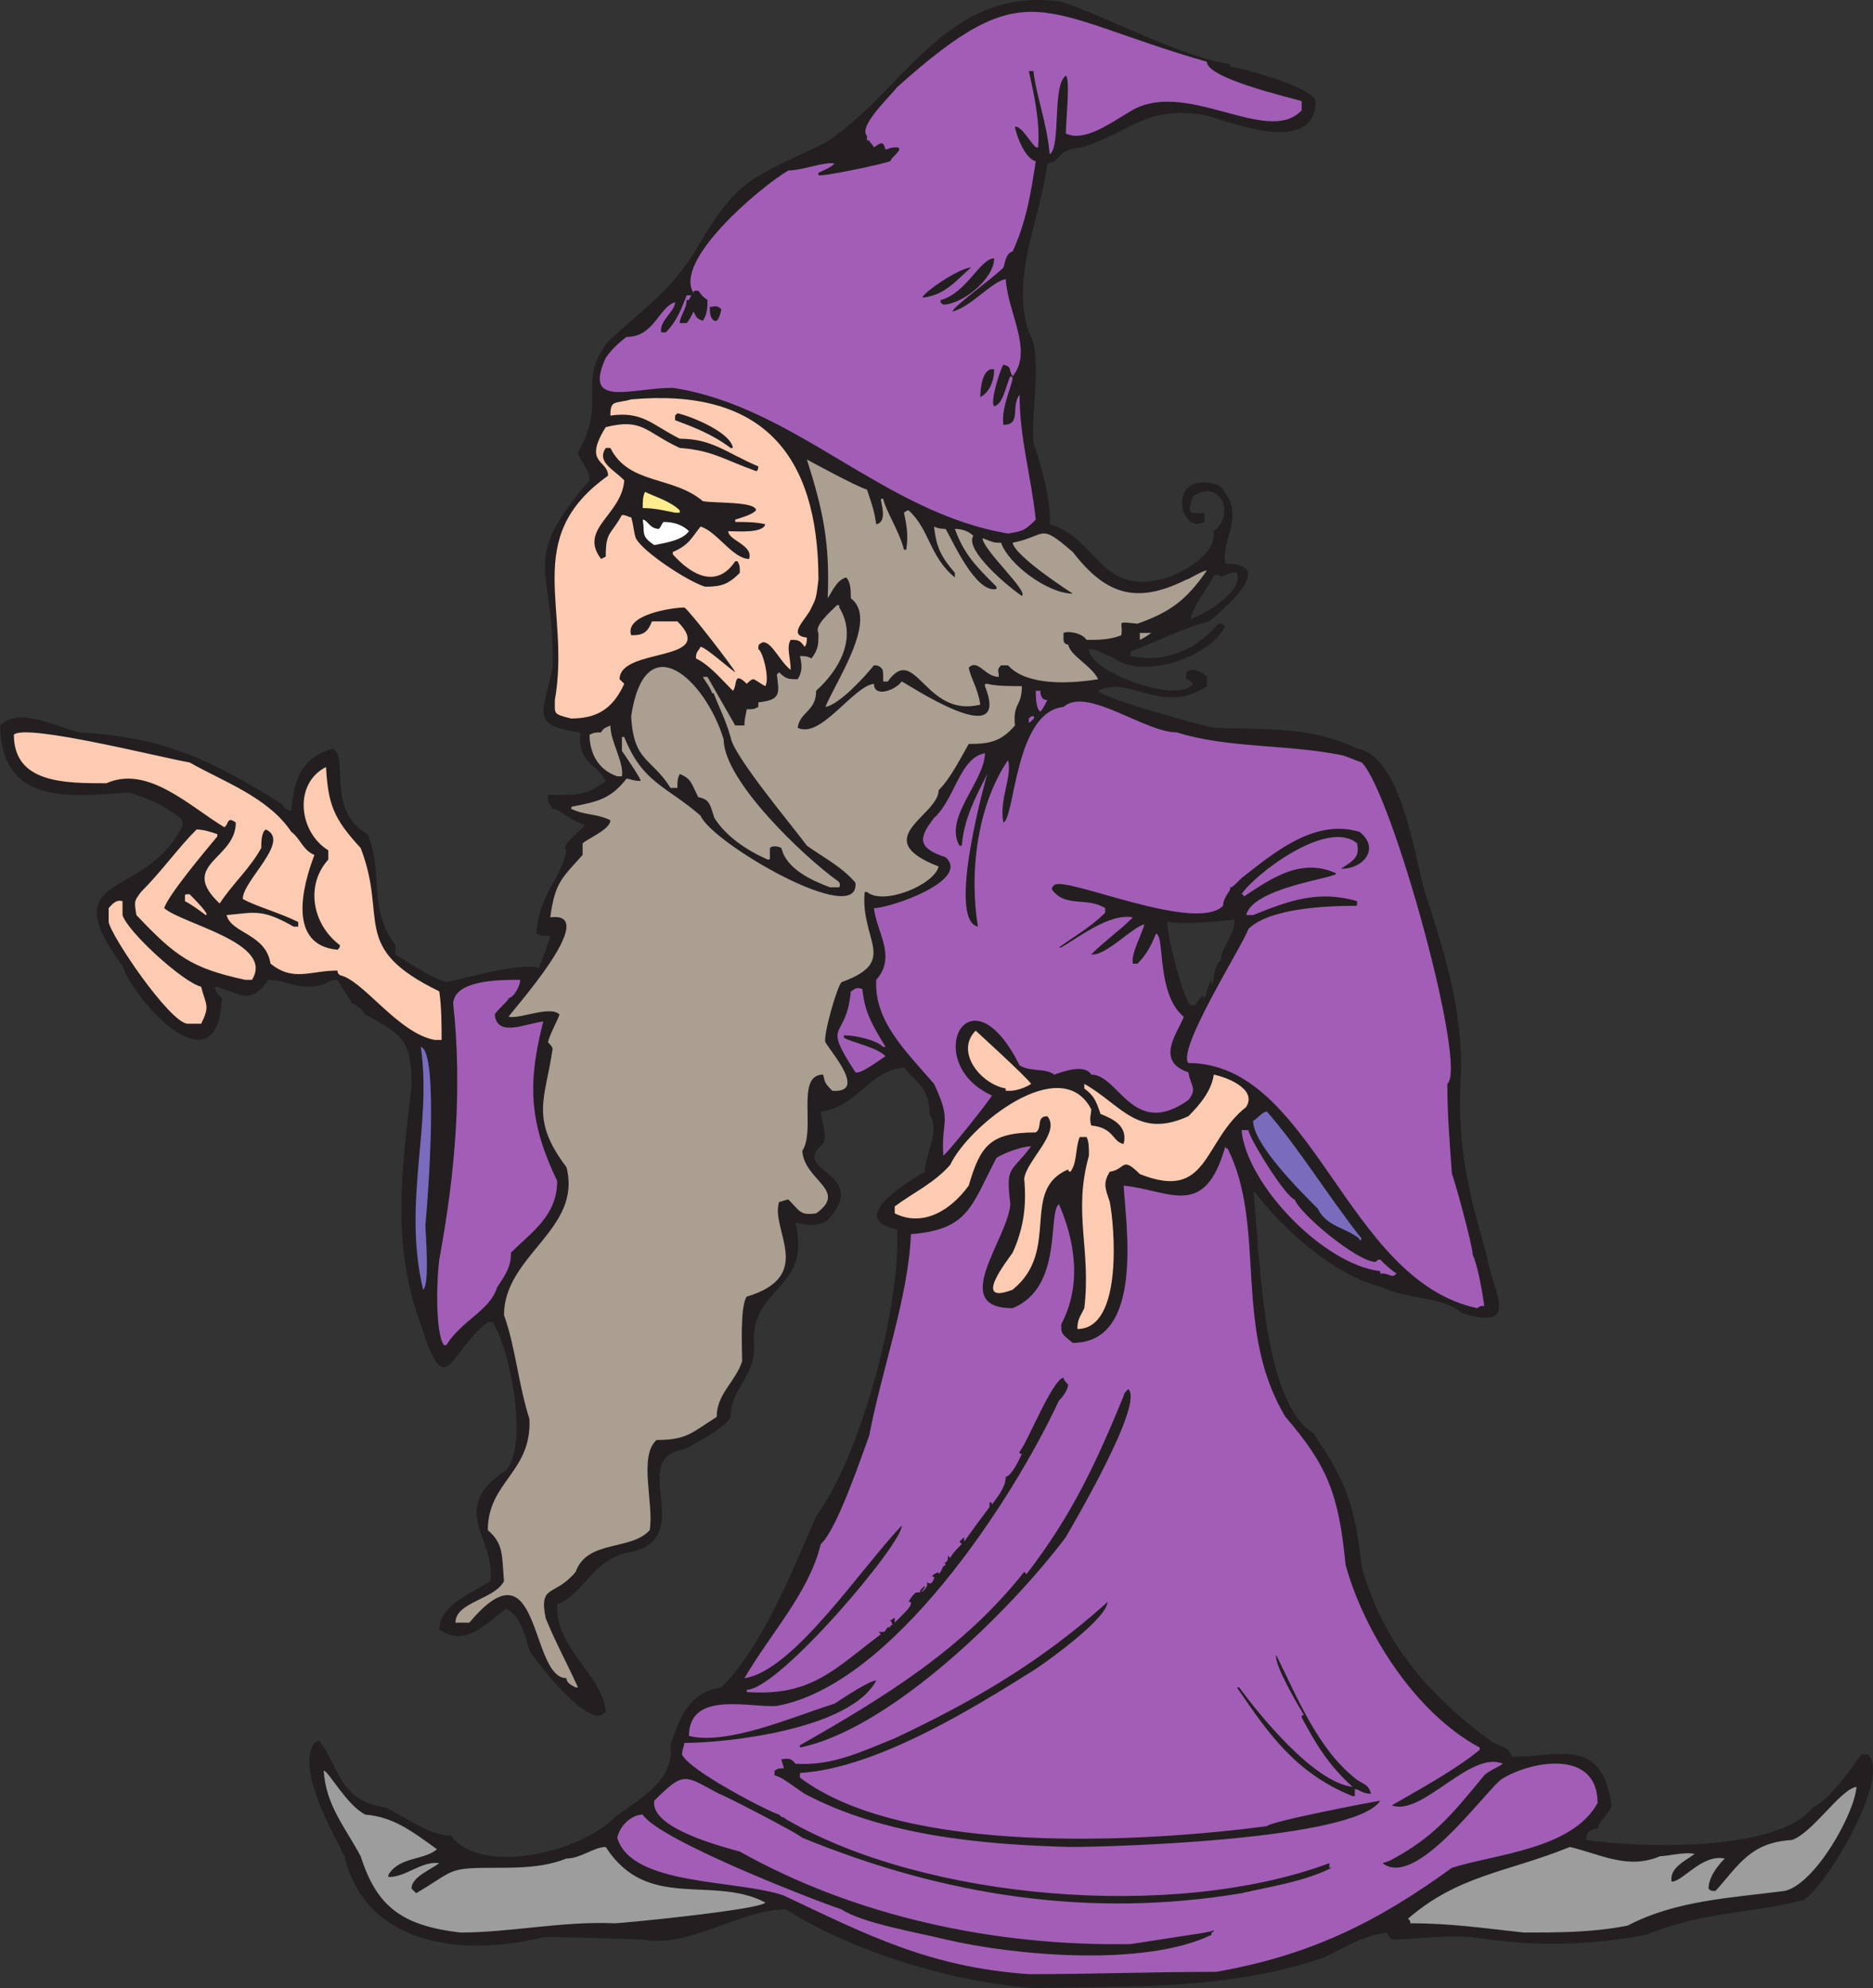 <svg xmlns="http://www.w3.org/2000/svg" width="607.593" height="644.788"><rect width="100%" height="100%" fill="#333333" stroke="none"/><path fill="#231f20" fill-rule="evenodd" d="M336 644.788c-26.25-1.5-60-12-81-25.5-15 0-31.5 12.75-46.5 9.75-24-.75-24-.75-32.25-.75-27 6.75-57.75 2.25-64.5-26.25-3.75-7.5-15.75-28.5-9.75-36.75.75 0 .75-.75 1.5-.75 6.75 8.25 6 19.5 21.75 21.75 4.5 2.25 15.75 9.75 21 9 9.75 13.5 42.75 5.25 53.25-6 8.25-6 19.5-12 18-23.25 3-9 6-17.25 16.5-18.75 13.5-13.5 23.25-38.25 30.75-55.5 15-20.25 27.75-70.5 26.25-93-18-3.75 6.75-17.25 9-18.75 0-6 5.25-12.75 1.5-18.75 0-8.25-3.75-9.75-8.25-15-11.25.75-15 12.75-27 14.25 0 2.25 2.25 7.5.75 10.5-11.25 9 15.75 9 1.5 24.75-3.75 2.25-6.75 1.5-10.5.75 5.25 21.75-13.5 20.25-13.5 38.25 1.5 11.25-7.5 15-7.5 24.75-.75 3-12 9-15 10.5-19.5 3 6 30-19.5 33.75-10.5 3-13.5 13.5-21.75 16.5-.75 14.25 14.25 22.5 15.75 34.5-3.75 8.25-23.25-16.5-24.75-19.5-1.5-5.25-3-11.25-7.5-13.5-6.75 4.5-12.75 12.75-21.75 6.75 0-8.25 11.25-12 16.5-15.75 2.25-13.5-14.25-23.25 5.25-36 7.5-9 .75-40.5-4.5-48h-1.5c-12.75 9.75-13.5 27-21.75.75-9.75-26.25-6-51-3-77.25 0-14.25-2.25-16.5-15-23.25-1.5-2.25-3-3-4.5-3.75 0-.75-4.5-6.75-4.5-7.5-2.25 0-3 .75-4.5 1.5-7.5 2.25-12-1.5-18-1.5-6 9-9.75 3.75-17.25 2.25 0 1.5.75 2.25 2.25 3.75-1.5 30.75-28.5.75-32.25-10.5-23.25-31.5 8.25-21 19.5-45.75 0-.75 0-1.5-.75-2.25-6-4.5-9.75-6-16.5-8.25-21 1.5-41.25 3.75-42-21.75 6-6 17.25 0 25.5 2.25 27 1.5 42 8.25 66 23.25.75 1.5.75 1.5 3 2.25.75-9.75 3-17.25 13.5-20.25 5.25 3-2.25 20.25 11.25 27.75 5.25 12.75 0 24 9 36v3c5.25 3 9.75 6.75 16.5 9 4.5-.75 24.75-6.75 30-4.5 1.5-3.75 3-7.5 3.75-10.5-3 0-3 0-4.5-.75.75-12.75 8.25-18 9.75-27-2.25-1.5 4.5-6 6-8.25-5.25-1.5-8.25-5.25-10.5-5.25-1.5-2.25-1.5-2.25-1.5-4.5 8.25 0 12 .75 18.75-4.5-3.75-6.75-9-5.25-8.25-15.75-16.5-2.25-12-6-9-21 .75-33.75-11.25-33.75 12-60.75 0-3.75-3-6-3.75-9 9.75-17.25-.75-22.5 9.75-36 11.25-10.5 19.5-15.75 27.75-28.5 14.25-24.75 18-24 42.75-36 25.5-16.5 39-51 76.5-45.75 15.75 5.25 39 18 54.75 20.25v.75c4.5.75 27 6.75 27.75 11.25 0 18-27.75 6.75-36 4.5-19.5-3-23.25 5.25-39.75 10.5-9 .75-6 4.5-11.25 5.25-2.25 18-12 36.75-6 54.75 4.5 6.75.75 24.75 1.5 36 2.25 6 6 19.5 5.25 26.25 15.75 4.5 16.5 24 38.25 17.25 6-2.25 15.75-7.5 15-15 7.5-6 1.5-17.25-6.75-11.25-1.5 4.5-2.25 6 3.75 5.25v3c-8.25 4.5-12.75-17.25 4.5-12 9.75 9.75.75 16.5 2.25 25.5 17.25 0-.75 15-5.25 18.75-9 2.25-17.25 6.75-25.5 9.75v1.5c10.5 2.25 21-1.5 28.5-10.5h1.5s0 .75.75.75c-5.25 10.5-27 17.25-36 10.5-3.75-1.5-5.25-3-8.25-3 0 7.5 29.25 18 33.75 11.25-.75-.75-1.5-1.5-2.25-1.5v-2.25c1.5-1.5 4.5-.75 6.75 1.5v3c-14.25 9.75-25.5-3.75-35.25 1.5 2.25 3 36.75 12 37.5 12 16.5.75 30.75-.75 46.5 6.75 14.25 2.25 18.75 35.25 21.75 45.75 6 18.75 12 36.75 12 57.75-1.5 23.25 1.5 37.5 8.25 60.75 2.25 12.75 11.25 24.75-8.25 18.75-5.25-5.25-18.75-4.5-25.5-8.25-15.75-3.75-33-19.5-41.25-30.75 0 0-.75 0-.75-.75 2.25 17.25 2.25 68.25 19.5 78.75 11.25 16.5 13.5 24 15.75 43.5 6.75 24 21 41.25 42.75 57 1.5.75 5.25 1.5 6 4.5 15 0 29.25-6.75 32.25 15.75-.75 3-3.75 4.5-4.5 7.5-2.25 0-3.75 1.5-3.75 3.75 15 2.25 61.5 4.5 73.5-10.5 5.25-2.25 12-12 15.75-17.25H606c7.5 7.5-13.5 42.75-21 47.25-18 4.5-33 3.75-51 11.25-20.25 3.75-36.75 3.75-56.25.75-9.75-.75-18 .75-26.25.75-.75-.75-1.5-1.5-1.5-2.25-7.5.75-14.25 5.25-21 8.25-31.5 10.5-60.75 9-93 9.75m50.25-318.75h1.5c.75-1.5 1.5-2.25 2.25-3 0 0 .75 0 .75.75.75-1.5.75-3.75 2.25-6v1.5c.75-.75.75-2.25.75-3v.75c0-1.5 1.5-6 2.25-5.25 0-4.5 4.5-8.25 4.5-13.5-7.5.75-15 1.5-21.75.75-.75 1.5 4.5 24 7.5 27m0-125.25c4.5-1.5 17.25-9 15-15-3-.75-4.5 2.25-6 .75h-1.5c-1.5 3.75-6.75 9.75-7.5 14.25"/><path fill="#a25eb6" fill-rule="evenodd" d="M333.75 640.288c-32.25-2.25-52.5-12.75-79.5-25.5-15-5.25-49.5-3-54-18.75.75-3.75 4.5-7.5 8.25-7.5 5.25 8.25 55.5 27.75 64.5 30.75 6.75 4.5 24.75 7.5 33.75 9.75 22.5 5.25 64.5 9 86.25-1.5v-.75s.75 0 .75-.75c-1.5.75-3 .75-27 4.5-44.25.75-89.25-9-126.75-30-5.25-1.5-29.25-7.5-27.75-16.5 9.75-9.75 9.75-8.25 21-2.25.75 0 25.5 12.75 27 14.25 45.75 18.75 93 26.25 142.5 18 9.75-2.25 20.25-3.75 29.25-8.25h-.75v-1.5c-50.25 18.75-131.25 12-176.25-14.25-.75-.75-1.5-.75-1.5-.75l-.75-.75c-3-.75-29.25-14.25-31.5-19.5 0-1.5.75-3 .75-3.75 14.25 0 54-4.5 62.25-20.25-2.25 0-11.25 6-13.5 7.5-14.25 4.5-34.5 13.5-47.25 10.5 0-15 20.25-9 28.5-9.75 37.5-6.75 76.5-66.75 91.5-99 1.5-1.5 3-3.75 3-5.25-.75-.75-1.5-1.5-1.5-2.25-3.75.75-12 21.75-14.25 24 0 .75 0 .75.75.75-.75 1.5-3 6.75-5.25 7.5 0 3-2.25 6-4.5 9 0-.75 0-.75-.75-.75v1.5c-4.5 6-4.5 6-8.25 11.25v-1.5l-1.5 1.5.75.75c-1.5 1.5-3 3-3.75 4.5l-.75-.75c0 1.5 0 1.5-.75 2.25H306c.75 0 .75.75.75.75-1.5.75-.75 1.5-2.25 3 0-.75 0-.75-1.5 0l-.75.75c.75 0 .75 0 .75.75-.75 1.5-.75 1.5-1.5 1.5 0 0-.75 0-.75-.75v1.5c-.75 1.5-1.5 2.25-3.75 2.25-.75.75-1.5 1.5-2.25 3 .75 0 .75 0 .75.75-.75 1.5-.75 1.5-5.25 6v-1.5c-.75 0-.75.75-1.5.75.75.75.75 1.5.75 1.5-.75 0-.75.75-.75.75H288c-.75.75-.75 1.5-1.5 1.5H285l.75.75c-15 11.25-22.5 20.25-43.5 18.75v-.75c10.5 0 51-48 50.25-53.25-13.5 14.25-35.25 47.25-51 49.5 8.25-14.25 21-27.75 24.75-43.5 5.25-4.5 13.5-29.25 15.75-35.25 3.75-20.25 12.75-45 13.5-65.25 18.75-1.5 19.5-9 27.75-24.75 2.25-1.5 8.25-3.75 11.25-3.75-6.75 9-8.25 6-6.75 18.75-.75 11.25-20.25 33.75.75 33.75 16.5-6.75 11.25-30.75 15-33.75 5.25 12 7.5 26.25.75 39 0 3 0 3 3.75 6 23.25 0 17.25-38.25 16.5-51 15 1.5 26.25 11.25 33-12.75 0 0 0 .75.75.75 12.75 25.5 1.5 58.5 18.75 87 13.5 15.75 17.25 24.75 19.5 48 6 21.75 22.5 48 43.5 59.25v.75c-8.25 6.75-19.5 12.75-28.5 18 9.75 3.75 25.5-18 36-13.5-.75.75-4.5 2.25-6 3.75-10.5 12.75-16.5 20.25-30.75 27.75l-2.25.75c10.5 8.25 31.5-21 38.25-27 9-6 31.5-10.5 31.5 7.5-8.25 15-33 16.5-47.25 21-24.75 18-46.5 28.5-76.5 33.75-20.25 0-40.5.75-60.75.75"/><path fill="#9e9d9d" fill-rule="evenodd" d="M494.25 626.788c-13.5-1.5-24-3-36.75-3 0-.75 0-.75-.75-1.5 16.5-14.25 32.25-15 52.5-23.25 9.75 2.25 18.75 7.5 29.25 3 2.25 0 8.25-1.5 11.25-.75-3 2.25-8.25 4.5-7.5 9 3.75 0 9.75-9 17.25-7.5-2.25 2.25-5.25 6-5.25 9.75.75.75.75.75 2.25.75 7.5-8.25 11.25-15.75 24.75-16.5 6.75-2.25 15.75-16.5 21-17.25-.75 9-13.5 31.5-23.25 33.75-17.25 2.25-35.25 3-51 11.25-11.25 2.25-22.5 2.25-33.75 2.25m-345 0c-18.75-2.25-27-8.25-32.25-24.75-5.25-9.75-11.25-16.5-12-27.75 1.5 0 7.5 11.25 13.5 14.25 9 .75 15 5.25 23.25 11.25-4.5 3.75-12 2.25-15.75 8.25v.75c6 0 10.5-5.25 16.5-4.5-3 2.25-9 4.5-9 8.25l1.5 1.5c12.75-7.5 9.75-8.25 25.5-8.25 7.5 0 15.75 0 23.25-3 4.5 0 9-3.75 12.75-3.75 13.5 21 34.5 9 51.75 18-.75 2.25-46.5 6.75-48.75 6.75-17.25-.75-33.75 3-50.25 3"/><path fill="#231f20" fill-rule="evenodd" d="M347.25 599.038c-29.25-.75-60.75-3.75-86.25-17.25-7.5-5.25-7.5-5.25-9.75-6v-1.5c1.5-.75.75-.75 3-.75 0-.75-.75-2.25-.75-3 1.5 0 3-.75 4.5 1.5 12 .75 21-3.75 32.25-8.25 25.5-12 47.25-24.75 68.25-43.5l.75-.75c0 5.25-18.75 18.75-23.25 21.75-20.25 12.75-51.75 32.25-76.5 33.75v1.5c33.75 25.5 111.75 21 151.5 15.75.75-1.5 36-8.25 36.75-8.25-8.25 12.75-87 15-100.5 15"/><path fill="#231f20" fill-rule="evenodd" d="M438.75 582.538c-18.75-7.5-27.75-21-37.5-35.25h.75c6 8.25 24 30.75 36.75 32.25-8.25-7.5-12-14.25-16.5-22.5 0-.75 0-.75.75-.75-2.25-3.75-9.75-16.5-9-19.5 6.75 13.5 13.5 30.75 26.25 40.5 2.25 1.5 3.75 1.5 4.5 4.5-3 0-3.75-1.5-5.25-1.5v2.25h-.75m-179.25-15.75v-.75c27.75-15.75 53.25-31.5 72.75-56.25l.75.75c15-19.5 22.5-36 31.5-57.75 0-.75.75-1.5 1.5-2.25 5.25 4.5-17.25 42.75-20.25 48-18 24-57 62.25-86.25 68.25"/><path fill="#ab9f92" fill-rule="evenodd" d="M186.75 547.288c-1.5-.75-3-1.5-3-3-12 0-8.25-45.75-31.5-18h-4.5c0-6.75 12.75-7.5 15.75-13.5-.75-8.25 0-12-5.25-16.5 0-15.75 14.25-18.75 13.5-36-3.75-12-4.5-23.25-8.25-33.75 0-19.5 25.5-27.75 20.25-48-12-15.75-6.75-22.5-4.5-38.25 0-.75-.75-1.5-1.5-2.25.75-3 3-6.75 3.75-9-3-3-12.75 1.5-16.5.75 0-.75 30.75-34.5 13.5-32.25 1.5-11.25 3.75-12.75 10.5-20.25v-3.75c1.5-1.5 9-4.5 9-7.5-4.5-2.25-8.25-1.5-12.75-3.75 0 0 0-.75.75-.75 7.5-1.5 12-2.25 17.25-9 .75 0 2.25.75 4.5.75.75 0-6-9.75-6-9.75v-4.5h.75c6 15 13.5 15.75 24.75 25.5 3.75 9 51.75 36.75 50.25 21.75-4.5-5.25-10.5-8.25-15.75-12-3.75-5.25-24-29.25-24.75-35.25-1.5-5.25-3.75-9.75-5.25-13.5 0 0 0-.75-.75-.75-.75-2.25-2.25-3.75-3-5.25h1.5l9 15.75h3c0-1.5 0-1.5.75-5.25 2.25 0 2.25 0 3.75-.75v-1.5c7.5-.75 6.75-3 6-9l.75-.75c2.25 2.25 3 2.25 6 2.25 1.5-2.25 1.5-4.5.75-7.5 1.5 0 2.25 0 3.75.75 2.25-3 2.25-4.5 2.25-8.25-1.5-2.25 3.75-6.75 6-9h.75v.75c6 9.75 0 20.25-7.5 27 0 6.75-5.25 6.75-6 12 7.5 3.75 18-13.5 24.75-14.25 0 4.5 6.75 2.25 9-.75.75 0 36 24 27 1.5 0-.75 0-.75.75-.75 3 .75 7.5.75 11.25.75 0 6.75-3 5.25-2.25 12.75-4.5 5.25-8.25 6-15 6-3 5.25-6 11.25-9.75 15 0 8.25-23.25 15.75 0 24.75-1.5 6-18 12.75-23.25 8.25h-.75c-1.5 15.75 11.25 22.5-7.5 29.25-1.5 1.5-6 17.25-5.25 19.5 2.25 3.75 13.5 16.5 2.25 15.75-3-3-2.25-3-3-5.25-9 0-2.25 18-6.75 24.75.75 9.75 15 12.75 4.5 20.25-5.25.75-5.25-.75-9-4.5-.75 0-2.25.75-3 .75-3 9 12 24-10.5 30.75-2.25 3-1.5 17.25-1.5 21-2.25 6.75-8.25 10.5-8.25 18-8.25 5.25-9.75 7.5-19.5 7.5-6 5.25-.75 21-2.25 29.25-6 6.75-20.25 3-24 13.5-6.75 8.25-12 3.75-9.75 15 3 7.5 6.75 14.25 10.5 22.5h-.75"/><path fill="#231f20" fill-rule="evenodd" d="m298.5 515.788 1.5-1.5c0 .75 0 .75-1.5 2.25v-.75"/><path fill="#a25eb6" fill-rule="evenodd" d="M144 436.288c-3-4.5-2.25-22.5-1.5-27.75 5.25-28.5 7.5-55.5 4.5-83.25.75-7.5 15-7.5 21.75-7.5 0 1.5-1.5 5.25-3.75 6 0 .75-3.75 3.75-4.5 5.25.75 7.5 9.75 3 15.75 2.25-5.25 20.25-4.5 33 4.5 51.75 0 11.25-8.25 16.5-15 23.25 0 4.5-1.5 6.75-4.5 11.25-2.25 7.5-11.25 10.5-16.5 18.75H144"/><path fill="#fccbb2" fill-rule="evenodd" d="M349.5 431.038c0-3 .75-3.75 2.25-6.75 2.25-19.5-3.75-30.75 1.5-49.5 0-2.25 0-4.5-.75-6h-2.25c-1.5 3.75-.75 8.25-3 11.25 0 0-.75 0-.75-.75-15.75 6.75-2.25 26.25-18 39-13.5 5.25-1.5-9.75 0-12 3.75-8.25 4.5-15.75 3.75-24 .75-6 12-15 7.5-20.25-3.75 0-1.5 3.75-3.75 5.25-15 0-18 4.5-21.75 17.25-6 8.25-15 13.5-24 9v-2.25c6-4.5 12.75-7.5 18-13.5 6-12.75 36-36.75 45.75-18 0 1.5-.75 3 0 5.25 7.5.75 6.75 5.25 10.5 6 1.5-6-3.75-8.25-7.5-9.75-1.5-4.5-2.25-6-5.25-8.25v-1.5c12 6.75 17.25 18 33.75 10.5 3.75-3.75 7.5-8.25 8.25-13.5 3.75.75 14.25 4.5 10.5 10.5-14.25 11.25-12 30.75-34.5 21.75-6-6-4.5-1.5-9.75-.75-2.25 3.75-1.5 5.25 0 9.75 1.5 7.5 4.5 41.25-10.5 41.25"/><path fill="#a25eb6" fill-rule="evenodd" d="M479.25 424.288c-42.75-9-53.25-79.5-93.75-79.5-3.75-4.5 17.25-37.5 19.5-43.5 6.75-6.75 25.5-7.5 34.5-7.5.75 0 .75 0 .75-1.5-12.75-3.75-22.5 0-33.75 4.5h-2.25c2.25-9 29.25-12 29.25-13.5-11.25-5.25-21 1.5-30 7.5 0 0 0-.75-.75-.75 3.75-6 27.75-24.75 37.5-16.5.75 4.5-.75 5.25-5.25 8.25 7.5 0 12.75-6.75 6-12-15-4.5-28.5 7.5-38.25 15-3 3-3 3-3.75 3 .75.75-2.25 3-2.25 6-9 9-51-9.75-54.75-6.75-.75.75-.75.75-.75 1.5 4.5 6 11.25 2.25 17.25 6v1.5c-4.5 4.5-9.75 7.5-15 11.25h.75c5.25-3 15.75-11.25 23.25-9.75-4.5 4.5-9 7.5-13.5 12 4.5.75 13.5-9 17.25-9.75-.75 3-4.5 9.75-3.75 12.75h1.5c3-3 4.5-6 6-9.75 3 .75 0 19.5 9 27-1.5 4.5-9.75 14.25 1.5 18 .75 4.5 3 5.25 0 9-18 12.75-22.5-8.25-31.5-8.25-2.25-3.75-9.75-.75-12 0-3-2.25-7.5-.75-11.25-3-16.5-33-32.25-.75-9 9.75 0 .75-15 19.5-15.75 19.5-.75-12 3-10.5-3-23.25-9-10.5-19.5-20.25-18.75-33.75 6.75-7.5 0-15.75-.75-23.25 5.25 0 31.5-9 23.25-16.5-9-3-9-6-3.75-12.75 6.75-6 8.25-19.5 16.5-21 0 9-13.5 21-8.25 30h.75c.75-9 4.5-15.75 8.25-23.25 0 0-13.5 47.25-3 49.5-3-18 0-39.75 9.75-54 1.5 5.25-3 12.75-1.5 20.25 3.75-1.5 3.75-36 19.5-37.5 7.5-6.75 26.25 8.25 36.75 8.25 16.5 5.25 36 3.75 54 7.5 2.25.75 3.75 1.5 6 2.25 9.75 9.75 34.5 99 27.75 104.25 0 9.75.75 18.75 1.5 29.25.75 1.5 6.75 23.25 6.75 26.25 1.5 3 3 11.25 3.75 16.5-.75 0-1.5 0-2.25.75"/><path fill="#7a6bbd" fill-rule="evenodd" d="M137.25 418.288c-6.75-28.5 3-53.25-.75-78.75 6 1.5 2.25 50.25 1.5 57.75 0 2.25 1.5 19.5-.75 21"/><path fill="#a25eb6" fill-rule="evenodd" d="M451.5 413.788c-2.25-.75-2.25-.75-3.75-.75v-.75c-18.75-2.25-43.5-28.5-45-45.75H405c0 2.25 12 21.75 15 22.5 1.5 4.5 20.25 20.25 26.25 20.25.75-.75.75-.75 1.5-.75 1.5 1.5 3 3 5.25 4.5-.75.75-.75.75-1.5.75"/><path fill="#7a6bbd" fill-rule="evenodd" d="M441 401.788c-4.5-3.75-10.5-3.75-13.5-9.75-6-6-21-21-21-28.5 1.5-.75 3-3 4.5-3 10.5 12 19.5 27 30.75 41.25-.75.75-.75.75-.75 0"/><path fill="#fccbb2" fill-rule="evenodd" d="M327.75 353.788h-1.5v-.75c-8.25-1.5-16.5-12-9.75-18.75 0 0 16.5 15 18 17.25-2.25 1.5-5.25 2.25-6.75 2.25"/><path fill="#a25eb6" fill-rule="evenodd" d="M277.5 347.788c-11.25-17.25-3-9.75-1.5-26.25 1.5-.75 1.5-1.5 3.75-.75.75 7.5 3 11.25 7.5 18.75h-.75c-2.25-2.25-9-3.75-12.75-3.75v.75c2.25 1.5 10.5 3 13.5 6-2.25 1.5-8.25 6-9.75 5.25"/><path fill="#fccbb2" fill-rule="evenodd" d="M141 337.288c-12-2.25-23.25-19.5-30.75-21-.75-.75-.75-.75-.75-1.5-9 0-14.25 3.75-21.75-2.25-1.5-9.75-12.75-9.75-14.25-15.75 9-.75 11.25-2.25 21.75 3.75h1.5v-1.5c-6-3-14.25-5.25-18-7.5 0-6 15.75-18.75 7.5-22.5-1.5.75-1.5 4.5-1.5 6-3.75 6.75-9 11.25-13.5 18-13.5-12.75 5.25-14.25 5.25-26.25-3-2.25-2.25.75-3.75 1.5-11.25-6.75-24.75-20.25-38.25-14.25-13.5 0-30 0-30-15.75 3.75-3.75 48 7.5 57 9 10.5 6 25.5 11.25 33 22.5 3 2.25 3.75 6 7.5 7.5-3.75 9.75-9 29.25 7.5 30.75.75-.75.75-.75.75-1.5-9-6.75-11.25-19.5-3.75-27.75v-3c-9.75-6-11.25-21.75-.75-27 .75 12 2.25 16.5 11.25 26.25 9 23.25-3.75 32.25 25.5 46.5.75 5.25.75 10.5.75 15.75H141m-80.25-5.25c-6-.75-24.75-28.5-25.5-33v-4.5c.75-.75 2.25-3 4.5-2.25v4.5c1.5 5.25 19.5 21.75 25.5 23.25 1.5 6 3 6 0 12h-4.5"/><path fill="#fccbb2" fill-rule="evenodd" d="M79.5 317.788c-17.25-3.75-22.5-7.5-35.25-21-.75-4.5-.75-4.5 1.5-7.5 6.75-6.75 12-14.25 18-20.25 2.25 0 4.5.75 6.75 1.5v.75c-3.75 4.5-15.75 18.75-17.25 23.25 6 5.25 36 11.25 28.5 23.25H79.5"/><path fill="#fccbb2" fill-rule="evenodd" d="M66.75 296.788c-3-2.25-5.25-3.75-6.75-4.5v-1.5c0-.75 0-.75 1.5-.75 1.5 1.5 6.75 6.75 5.25 6.75"/><path fill="#ab9f92" fill-rule="evenodd" d="M269.25 287.788c-6-2.25-14.25-6-15.75-12.75-1.5-.75-3-.75-3.75 0v3c0 .75 0 .75-.75.75-6.75-3-13.5-7.5-17.25-13.5-1.5-4.5-1.5-6-5.25-6.75-2.25-4.5-2.25-6-6-7.5-.75 1.5-.75 2.25-.75 4.5h-2.25c-6-9.75-12-8.25-12.75-23.25 4.5-30 24-12 30 7.5 0 13.5 26.25 38.25 36.75 45.75 0 0 1.5.75.75 2.25h-3m-69-36c-6.75-2.25-9-8.25-9-13.5 1.5-.75 2.25-.75 3.75-.75.75-1.5 1.5-1.5 3-2.25 0 5.25 4.5 12 3.75 16.5h-1.5"/><path fill="#a25eb6" fill-rule="evenodd" d="M333.75 234.538v-1.5c.75-.75.75-.75 1.5-.75.75.75-.75 1.5-1.5 2.25"/><path fill="#fccbb2" fill-rule="evenodd" d="M185.25 233.038c-6-1.5-5.25-1.5-5.25-6 5.25-30-11.25-52.5 17.25-72.75 0-5.25-8.25-3.75-.75-15.75 12-3 12.75 1.5 24 6.75 10.5.75 14.25 3.75 24.75 7.5.75 0 .75-1.5.75-1.5-10.5-4.5-15-9-25.5-9-9-4.5-12-9-22.5-7.5 0-5.25 1.5-3.75 6.75-5.25 42-3.75 60.75 17.25 60.75 58.5-.75 6-.75 6-2.25 9-1.5 3.75-8.25 9-1.5 9.75 0 .75 0 2.25-.75 3-1.5-2.25-2.25-2.25-4.5-2.25-1.5 2.25 0 6 0 9.75-3.75-3-6-9-9-9-1.5.75-1.5.75-1.5 2.25 1.5.75 3.75 9.75 2.25 12-1.5-.75-2.25-1.5-3.75-2.25-.75 0-1.5.75-2.25 1.5-4.5-4.5-3 .75-4.5 2.25-4.5-4.5-7.5-8.25-12-10.5 0-2.25.75-2.25 1.5-3.75 1.5 0 9 6.75 11.25 8.25 0-.75-15-20.25-16.5-21-3.75 0-19.5 2.25-17.25 9 3.75 0 5.25-.75 6.75-4.5h8.25c13.5 13.5-18.75 8.25-18.75 18.75l1.5 1.5c-3.75 8.25-9 11.25-17.25 11.25"/><path fill="#a25eb6" fill-rule="evenodd" d="M337.5 230.788c-1.5-.75-1.5-5.25-1.5-6.75h1.5c0 .75 0 3 2.25 3-.75 1.5-1.5 3-2.25 3.75"/><path fill="#ab9f92" fill-rule="evenodd" d="M267.75 229.288c3.75-9 17.25-28.5 8.25-35.25 0-2.25 0-5.25-1.5-6.75-3 .75-4.5 4.5-6 6.75.75-18-1.5-28.5-6.75-45 0 0 16.5 9 19.5 9.75 2.25 6.75 2.25 6.75 3 11.25 3.75-.75 1.5-6.75 1.5-8.25h.75c.75 3.75 5.25 10.5 6.75 16.5h.75c.75-5.25 0-8.25-.75-12 0 0 .75-.75 1.5-.75 6.75 6 6.75 15 15 21.75v-1.5c-4.5-5.25-6-8.25-6.75-15 1.5.75 3 .75 3.75.75 2.25 3.75 9.75 21 16.5 19.5v-.75c-6.75-6.75-10.5-10.5-13.5-18.75 2.25 0 4.5.75 6 2.25-3 4.5 11.25 16.5 15.75 19.5 2.25-1.5-12.75-15-12.75-18.75 3.75 1.5 3.75 1.5 6 1.5 2.25 6.75 15 16.5 23.25 16.5 0 0-18.75-12-19.5-16.5 11.25-2.25 8.25-6.75 19.5 3 10.5 13.5 20.25 17.25 36.75 9 .75 0 5.25-3 6.75-3-6.75 9.75-12 13.5-22.5 17.25-7.5-.75-4.5-.75-5.25 3.75-3.75 1.5-7.5 1.5-11.25 1.5-1.5-2.25-6-3-7.5-2.25v2.25s0 1.5 1.5 1.5c.75 3.75 7.5 6.75 9.75 11.25-9 1.5-23.25 2.25-29.25-4.5h-2.25c-1.5 1.5-.75 1.5-.75 3.75-4.5 0-6.75-6-9.75-3 .75 3.75 3 6.75 3.75 12-18 4.5-21-20.25-30-7.5h-1.5c0-3.75 0-3.75-.75-4.5s-1.5-.75-2.25-.75c-3 3.75-11.25 12.75-15.75 13.5"/><path fill="#ab9f92" fill-rule="evenodd" d="M369.75 207.538v-2.25h3.75c-2.25 1.5-2.25 1.5-3.75 2.25"/><path fill="#231f20" fill-rule="evenodd" d="M228.75 190.288c-5.25-1.5-20.25-11.25-22.5-15.75-.75-2.25-.75-4.5-1.5-6.75-.75 0-1.5-.75-3-.75-3.75 6.75-5.25 5.25-5.25 13.5l-1.5.75c-7.5-9.75 6.75-14.25 7.5-25.5-3.75-3.75-9-6-6-10.5h1.5c6 12 20.25 9 30 17.25 3.75.75 17.25 0 17.25 3-1.5 1.5-4.5 2.25-6.75 3v.75c3 0 6.75 0 9.75.75-.75 3-9 2.25-12 2.25 0 3 8.25 4.5 6.75 9-5.25 0-10.5-9-15.75-10.5-3 3.75-3.75 6-9 8.25v.75c6 6.75 14.25 11.25 20.25 2.25h.75c.75 1.5.75 1.5.75 3.75-3.75 3.75-6 4.5-11.25 4.5"/><path fill="#fff" fill-rule="evenodd" d="M212.25 176.788c-4.5-3-3-3.75-3.75-8.25 1.5 0 2.25 3 5.25 3 .75-.75.75-1.5 1.5-2.25 3 0 6 .75 8.25 3-2.25 3-7.5 3.75-11.25 4.5"/><path fill="#a25eb6" fill-rule="evenodd" d="M327 173.038c-40.5-6.75-69-41.25-108.75-47.25-13.5 0-29.25 6.75-21.75-9.75 2.25-3 3.75-4.5 6.75-6.75 9 0 10.5-9.75 15.75-11.25 0 3-5.25 6-4.5 9.75h1.5c3.75-3.75 5.25-8.25 6.75-12h1.5l-.75 1.5h-.75c0 3-2.25 5.25-2.25 7.5h2.25c.75-.75 1.5-2.25 2.25-3.75.75 1.5.75 2.25 3 3 1.5-2.25 1.5-4.5 1.5-6.75-2.25-1.5-2.25-2.25-3-3-1.5 0-1.5 0-1.5.75-6.75-10.5 21.75-34.5 30.75-39.75 4.5 0 12-3 15-2.25-1.5 1.5-3.75 2.25-5.25 3v.75c.75.75 21.75-3.75 23.25-4.5.75-1.5 2.25-2.25 3-3.75 0 0 0-.75-.75-.75-1.5 0-1.5 0-3.75.75-.75-3-1.5-2.25-3.75-.75-.75-1.5-1.5-1.5-1.5-2.25h-.75v-1.5c-3-3 7.5-12.75 9.75-15.75 42.75-38.25 45.75-24 100.5-8.25 0 5.25 25.5 11.25 30.75 12.75v3c-11.25 12-38.25-11.25-56.25.75-5.25 3-14.25 9.75-20.25 6.75 0-3.75 1.5-18 0-18.75-4.5 3-1.5 23.25-5.25 25.5-.75-9.75-4.5-19.5-5.25-27h-1.5c1.5 6.75 3.75 16.5 3 24.75H336c-2.25-2.25-4.5-6.75-6.75-6.75 0 1.5 3 10.5 6.75 11.25-1.5 9.75-3 19.5-7.5 29.25-2.25.75-2.25 3-3 5.25-3.75 3.75-16.5 12.75-16.5 14.25 6-1.5 12.75-9.75 17.25-10.5.75 11.25 9 23.25 2.25 31.5-1.5-2.25 0-3-3-3.75-.75.75-4.5 12-3 13.5 3-.75 3.75-6.75 5.25-9.75 0 0 .75 0 .75.75-.75 3.75-3.75 9.75-3 15 6 0 2.25-6 5.25-9.75 0 14.25 3.75 26.25 5.25 40.5-3.75 3.75-4.5 3.75-9 4.5"/><path fill="#feec8e" fill-rule="evenodd" d="M219 166.288c-3.75-.75-6.75-1.5-10.5-1.5 0-2.25 0-3.75.75-5.25 3 1.5 8.25 3 11.25 6v.75H219"/><path fill="#231f20" fill-rule="evenodd" d="M237 145.288c-6-4.5-12-6.75-18-9v-1.5l.75-.75c3.75.75 17.25 6 18 11.25H237m81-16.5c0-3 .75-9.75 4.5-9 0 3.75-1.5 7.5-4.5 9m-86.25-24.75c-1.5-.75-1.5-3-1.5-4.5 1.5 0 2.25-.75 3.75.75 0 0-.75 4.5-2.25 3.75m74.25-5.25c-1.5-.75-.75-1.5-.75-1.5 8.25-2.25 12.75-13.5 17.25-13.5 0 6.75-10.5 15-16.5 15m-6.75-2.25c0-1.5 12-9.75 15.75-9.75-4.5 3.75-8.25 9-15.75 9.75"/></svg>
